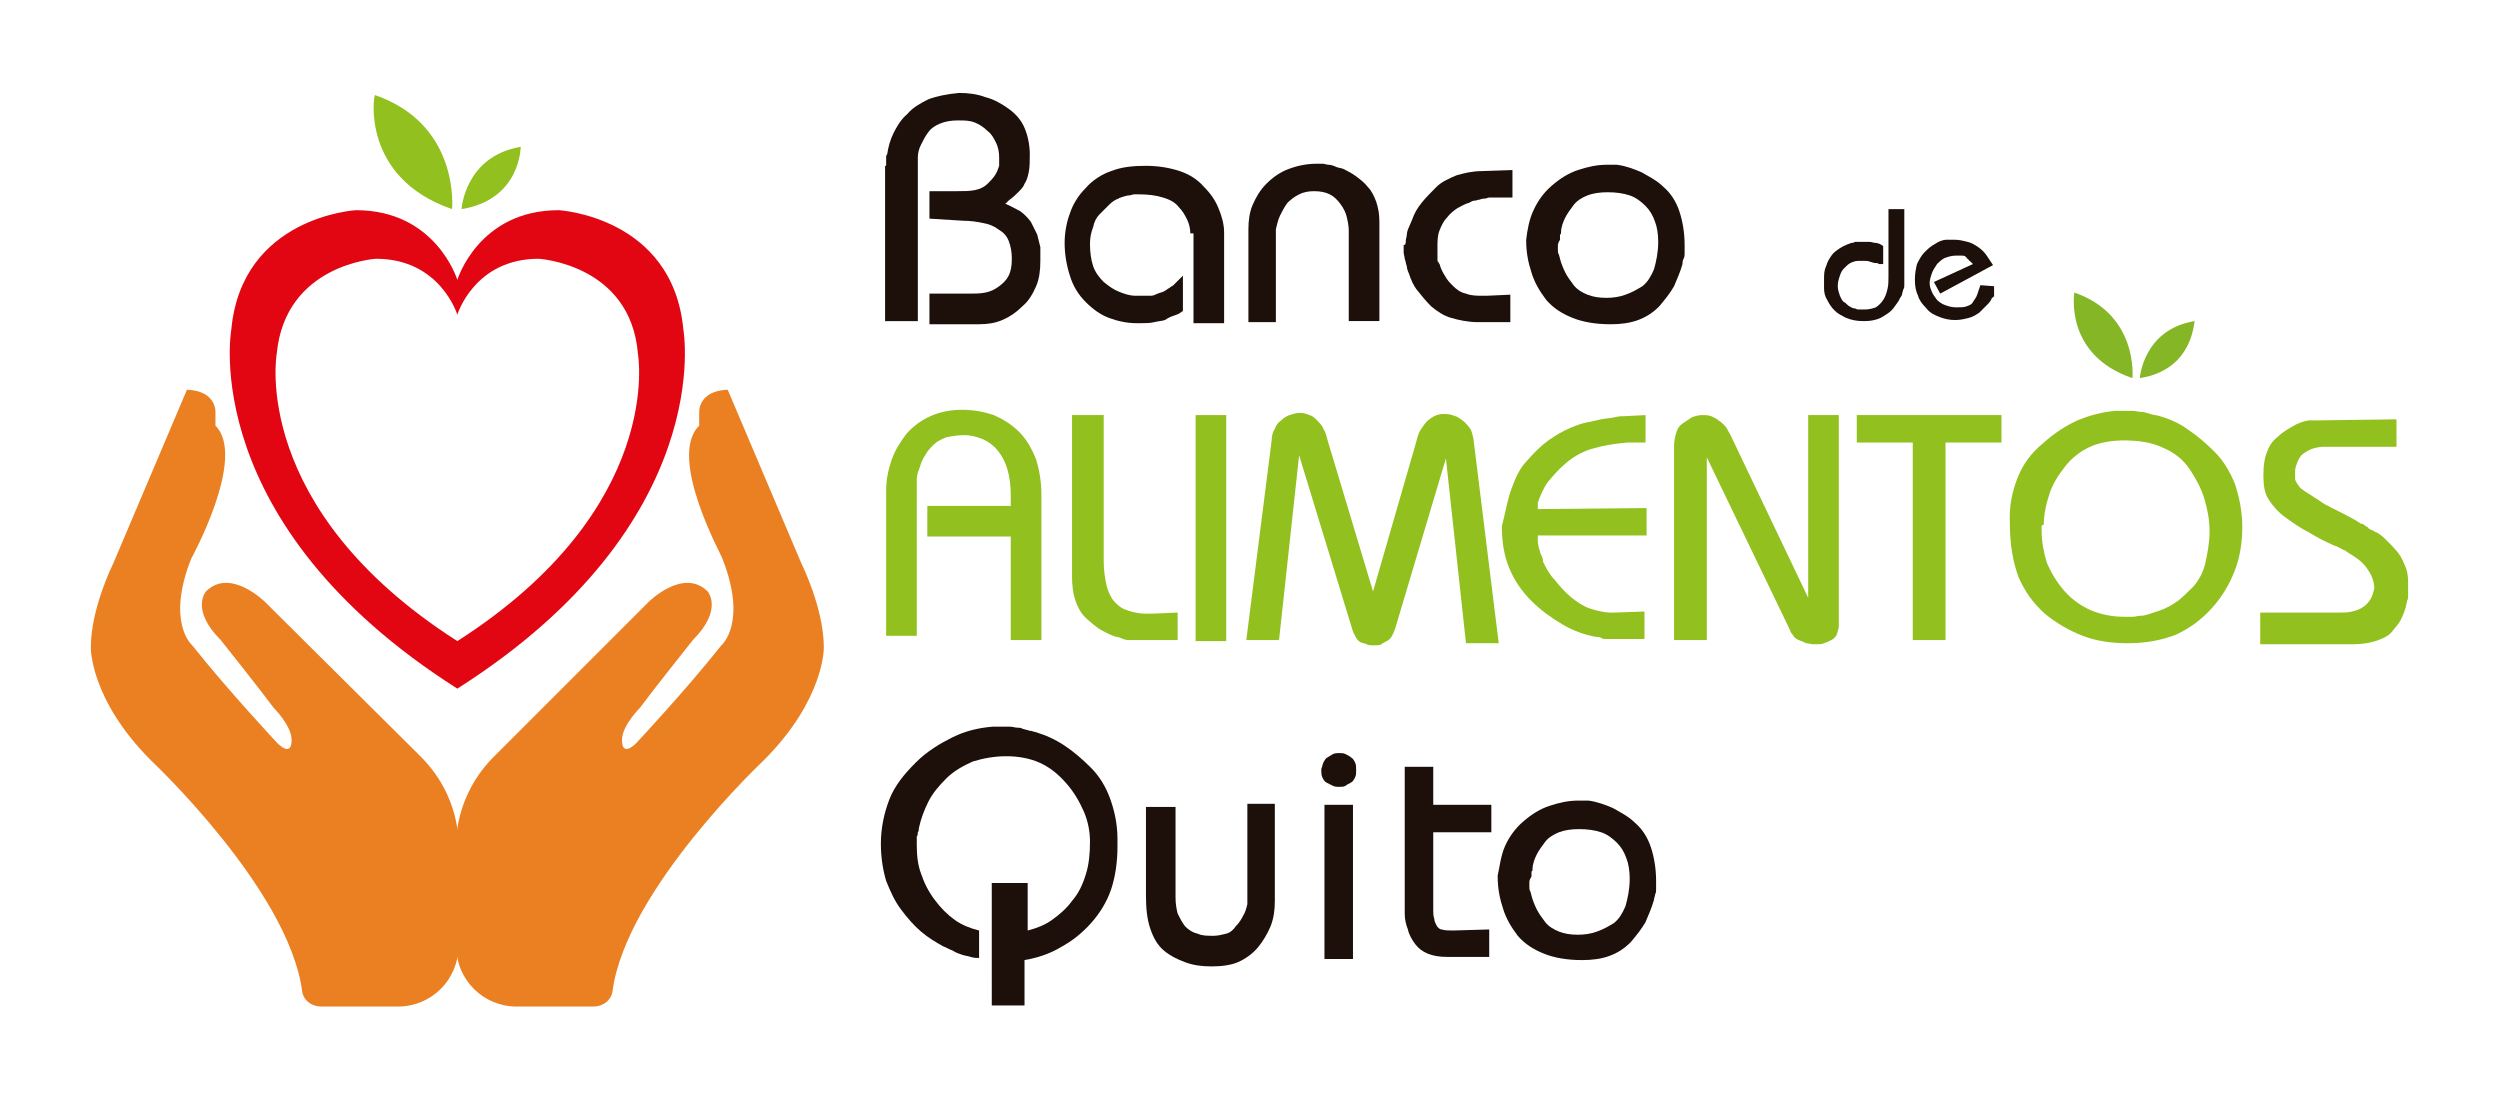 <?xml version="1.0" encoding="utf-8"?>
<!-- Generator: Adobe Illustrator 26.1.0, SVG Export Plug-In . SVG Version: 6.00 Build 0)  -->
<svg version="1.1" id="Layer_1" xmlns="http://www.w3.org/2000/svg" xmlns:xlink="http://www.w3.org/1999/xlink" x="0px" y="0px"
	 viewBox="0 0 236.7 103.5" style="enable-background:new 0 0 236.7 103.5;" xml:space="preserve">
<style type="text/css">
	.st0{fill:#EB8022;}
	.st1{fill:#92C01F;}
	.st2{fill:#E20613;}
	.st3{fill:#1D0F0A;}
	.st4{fill:#84B626;}
</style>
<g>
	<g>
		<path class="st0" d="M20.4,40.3v-1.3c0,0,0.1-2-2.7-2.1l-7,16.5c0,0-2.1,4.2-2.1,7.9c0,0-0.1,4.9,5.7,10.7c0,0,13,12.2,14.3,21.8
			c0.1,0.9,0.9,1.5,1.8,1.5h7.3c3.1,0,5.7-2.5,5.7-5.7V80c0,0,0.3-4.6-3.7-8.5L25.1,57c0,0-3.3-3.3-5.6-1c0,0-1.5,1.7,1.4,4.6
			c0,0,3.9,4.9,5,6.4c0,0,1.6,1.6,1.7,2.9c0,0,0.2,1.9-1.3,0.5c0,0-4.6-4.9-8.1-9.3c0,0-2.5-2.1-0.1-8.2
			C18.1,52.9,23.4,43.3,20.4,40.3"/>
		<path class="st0" d="M66.2,40.3V39c0,0-0.1-2,2.7-2.1l7,16.5c0,0,2.1,4.2,2.1,7.9c0,0,0.1,4.9-5.7,10.7c0,0-13,12.2-14.3,21.8
			c-0.1,0.9-0.9,1.5-1.8,1.5h-7.3c-3.1,0-5.7-2.5-5.7-5.7V80c0,0-0.3-4.6,3.7-8.5l14.5-14.5c0,0,3.3-3.3,5.6-1c0,0,1.5,1.7-1.4,4.6
			c0,0-3.9,4.9-5,6.4c0,0-1.6,1.6-1.7,2.9c0,0-0.2,1.9,1.3,0.5c0,0,4.6-4.9,8.1-9.3c0,0,2.5-2.1,0.1-8.2
			C68.5,52.9,63.1,43.3,66.2,40.3"/>
		<path class="st1" d="M43.7,19.8c0,0,0.3-5,5.6-5.9C49.3,13.9,49.3,18.9,43.7,19.8"/>
		<path class="st1" d="M42.8,19.8c0,0,0.8-8-7.3-10.8C35.4,8.9,34.1,16.8,42.8,19.8"/>
		<path class="st2" d="M64.7,31.2c-1-10.7-11.8-11.3-11.8-11.3c-7.6,0-9.6,6.6-9.6,6.6s-2-6.6-9.6-6.6c0,0-10.8,0.6-11.8,11.3
			c0,0-3.3,18.3,21.4,34C68,49.5,64.7,31.2,64.7,31.2 M43.3,60.7C23.6,48.1,26.2,33.5,26.2,33.5c0.8-8.5,9.4-9,9.4-9
			c6.1,0,7.7,5.3,7.7,5.3s1.6-5.3,7.7-5.3c0,0,8.7,0.5,9.4,9C60.4,33.5,63,48.1,43.3,60.7"/>
	</g>
	<g>
		<g>
			<path class="st3" d="M94.2,83.6h3.1v4.5c0.8-0.2,1.6-0.5,2.3-1c0.7-0.5,1.4-1.1,1.9-1.8c0.6-0.7,1-1.5,1.3-2.5
				c0.3-0.9,0.4-2,0.4-3.1c0-1-0.2-2-0.6-2.9c-0.4-0.9-0.9-1.8-1.7-2.7c-0.8-0.9-1.6-1.5-2.5-1.9c-0.9-0.4-2-0.6-3.1-0.6
				c-1.2,0-2.2,0.2-3.2,0.5c-0.9,0.4-1.8,0.9-2.5,1.6c-0.7,0.7-1.3,1.4-1.7,2.2c-0.4,0.8-0.7,1.6-0.9,2.5c0,0.1,0,0.3-0.1,0.4
				c0,0.1,0,0.3-0.1,0.4c0,0.1,0,0.3,0,0.4c0,0.1,0,0.3,0,0.4c0,1,0.1,1.9,0.4,2.7c0.3,0.9,0.7,1.7,1.3,2.5c0.6,0.8,1.2,1.4,1.9,1.9
				c0.7,0.5,1.5,0.8,2.3,1v2.6c-0.2,0-0.5,0-0.8-0.1c-0.3-0.1-0.5-0.1-0.8-0.2c-0.3-0.1-0.6-0.2-0.9-0.4c-0.3-0.1-0.6-0.3-0.9-0.4
				c-0.7-0.4-1.4-0.8-2.1-1.4c-0.7-0.6-1.3-1.3-1.9-2.1c-0.6-0.8-1-1.7-1.4-2.7c-0.3-1-0.5-2.2-0.5-3.5c0-1.5,0.3-2.9,0.8-4.2
				c0.5-1.3,1.4-2.4,2.5-3.5s2.3-1.8,3.5-2.4c1.2-0.6,2.5-0.9,3.8-1c0,0,0,0,0.1,0c0,0,0.1,0,0.1,0c0,0,0,0,0.1,0s0.1,0,0.1,0
				c0.1,0,0.1,0,0.2,0c0.1,0,0.1,0,0.2,0c0.2,0,0.5,0,0.8,0c0.3,0,0.5,0.1,0.8,0.1c0.1,0,0.3,0,0.4,0.1c0.1,0,0.3,0.1,0.4,0.1
				c0.1,0,0.2,0.1,0.4,0.1c0.1,0,0.3,0.1,0.4,0.1c1,0.3,1.9,0.7,2.8,1.3c0.9,0.6,1.7,1.3,2.5,2.1c0.8,0.8,1.4,1.8,1.8,2.9
				c0.4,1.1,0.7,2.4,0.7,3.8c0,0,0,0,0,0.1c0,0,0,0,0,0.1c0,0,0,0,0,0.1c0,0,0,0,0,0.1c0,0,0,0,0,0.1c0,0,0,0,0,0.1c0,0,0,0,0,0.1
				c0,0,0,0,0,0.1c0,1.4-0.2,2.8-0.6,4c-0.4,1.2-1.1,2.3-1.9,3.2c-0.9,1-1.8,1.7-2.9,2.3c-1,0.6-2.2,1-3.4,1.2v4.3h-3.1V83.6z"/>
			<path class="st3" d="M111.3,76.2V85c0,0.6,0.1,1.1,0.2,1.5c0.2,0.4,0.4,0.8,0.7,1.2c0.3,0.3,0.7,0.6,1.2,0.7
				c0.4,0.2,0.9,0.2,1.5,0.2c0.4,0,0.8-0.1,1.2-0.2c0.4-0.1,0.7-0.4,0.9-0.7c0.3-0.3,0.5-0.6,0.7-1c0.2-0.3,0.3-0.7,0.4-1.1
				c0-0.1,0-0.2,0-0.2c0-0.1,0-0.1,0-0.2c0,0,0-0.1,0-0.1c0,0,0-0.1,0-0.1c0,0,0-0.1,0-0.1c0,0,0-0.1,0-0.1v-8.7h2.6v8.4
				c0,0,0,0.1,0,0.1s0,0.1,0,0.1c0,0,0,0,0,0.1c0,0,0,0,0,0.1c0,0,0,0,0,0.1c0,0,0,0,0,0.1c0,0,0,0,0,0.1c0,0,0,0,0,0.1
				c0,0.9-0.1,1.6-0.4,2.4c-0.3,0.7-0.7,1.4-1.2,2c-0.5,0.6-1.2,1.1-1.9,1.4c-0.7,0.3-1.6,0.4-2.5,0.4c-0.9,0-1.7-0.1-2.5-0.4
				c-0.8-0.3-1.4-0.6-2-1.1c-0.6-0.5-1-1.2-1.3-2.1c-0.3-0.9-0.4-1.9-0.4-3.1v-8.4H111.3z"/>
			<path class="st3" d="M125.3,72.2c0.1-0.2,0.2-0.4,0.4-0.5c0.2-0.1,0.3-0.2,0.5-0.3c0.2-0.1,0.4-0.1,0.6-0.1c0.2,0,0.4,0,0.6,0.1
				c0.2,0.1,0.4,0.2,0.5,0.3c0.2,0.1,0.3,0.3,0.4,0.5c0.1,0.2,0.1,0.4,0.1,0.7c0,0.3,0,0.5-0.1,0.7c-0.1,0.2-0.2,0.4-0.4,0.5
				c-0.2,0.1-0.4,0.2-0.5,0.3c-0.2,0.1-0.4,0.1-0.6,0.1c-0.2,0-0.4,0-0.6-0.1c-0.2-0.1-0.4-0.2-0.6-0.3c-0.2-0.1-0.3-0.3-0.4-0.5
				c-0.1-0.2-0.1-0.5-0.1-0.7v-0.1C125.2,72.6,125.2,72.4,125.3,72.2z M125.4,76.2h2.7v14.6h-2.7V76.2z"/>
			<path class="st3" d="M132.8,72.6h2.9v3.6h5.5v2.6h-5.5v7.4c0,0.3,0,0.5,0.1,0.8c0,0.2,0.1,0.4,0.2,0.6c0.1,0.2,0.3,0.4,0.5,0.4
				c0.3,0.1,0.7,0.1,1.1,0.1l3.4-0.1v2.6h-3.6c0,0,0,0-0.1,0c0,0,0,0-0.1,0c0,0,0,0,0,0c0,0,0,0,0,0c0,0,0,0-0.1,0c0,0,0,0-0.1,0
				c0,0,0,0,0,0c0,0,0,0,0,0c-0.7,0-1.3-0.1-1.8-0.3c-0.5-0.2-0.9-0.5-1.2-0.9c-0.3-0.4-0.6-0.9-0.7-1.4c-0.2-0.5-0.3-1-0.3-1.5
				c0,0,0-0.1,0-0.1c0-0.1,0-0.1,0-0.2c0,0,0-0.1,0-0.1c0-0.1,0-0.1,0-0.2V86V72.6z"/>
			<path class="st3" d="M142.5,80.1c0.4-0.9,1-1.7,1.7-2.3c0.8-0.7,1.6-1.2,2.5-1.5c0.9-0.3,1.8-0.5,2.7-0.5c0,0,0.1,0,0.1,0
				c0.1,0,0.1,0,0.1,0c0,0,0.1,0,0.1,0c0.1,0,0.1,0,0.2,0c0,0,0.1,0,0.1,0c0.1,0,0.1,0,0.2,0c0,0,0.1,0,0.1,0c0.1,0,0.1,0,0.1,0
				c0.8,0.1,1.6,0.4,2.3,0.7c0.7,0.4,1.5,0.8,2.1,1.4c0.7,0.6,1.2,1.4,1.5,2.3c0.3,0.9,0.5,2,0.5,3.2c0,0.1,0,0.2,0,0.2
				c0,0.1,0,0.2,0,0.2c0,0.1,0,0.2,0,0.2c0,0.1,0,0.2,0,0.2c0,0.2,0,0.3-0.1,0.5c0,0.2-0.1,0.3-0.1,0.5c-0.2,0.7-0.5,1.4-0.8,2.1
				c-0.4,0.7-0.9,1.3-1.4,1.9c-0.6,0.6-1.2,1-2,1.3c-0.8,0.3-1.7,0.4-2.6,0.4c-1.4,0-2.6-0.2-3.6-0.6c-1-0.4-1.8-0.9-2.5-1.7
				c-0.6-0.8-1.1-1.6-1.4-2.6c-0.3-0.9-0.5-1.9-0.5-3v-0.1C142,82,142.1,81,142.5,80.1z M144.8,83.6c0,0.1,0,0.3,0,0.4
				c0,0.1,0,0.3,0.1,0.4c0,0.1,0.1,0.3,0.1,0.4c0.1,0.4,0.3,0.9,0.5,1.3c0.2,0.4,0.5,0.8,0.8,1.2c0.3,0.4,0.8,0.7,1.3,0.9
				c0.5,0.2,1.1,0.3,1.8,0.3c0.6,0,1.3-0.1,1.8-0.3c0.6-0.2,1.1-0.5,1.6-0.8c0.5-0.4,0.8-0.9,1.1-1.6c0.2-0.7,0.4-1.6,0.4-2.6
				c0-0.7-0.1-1.4-0.3-1.9c-0.2-0.6-0.5-1.1-0.9-1.5c-0.4-0.4-0.9-0.8-1.5-1c-0.6-0.2-1.3-0.3-2.1-0.3c-0.7,0-1.4,0.1-1.9,0.3
				c-0.5,0.2-1,0.5-1.3,0.9c-0.3,0.4-0.6,0.8-0.8,1.2c-0.2,0.4-0.4,0.9-0.4,1.4c0,0.1,0,0.2-0.1,0.2c0,0.1,0,0.2,0,0.2
				c0,0.1,0,0.2,0,0.2c0,0.1,0,0.2,0,0.2v-0.1C144.8,83.3,144.8,83.4,144.8,83.6z"/>
		</g>
		<g>
			<g>
				<path class="st3" d="M83.9,15.7c0-0.1,0-0.1,0-0.2c0-0.1,0-0.2,0-0.3c0-0.1,0-0.2,0-0.3c0-0.1,0-0.2,0.1-0.3
					c0.1-0.7,0.3-1.4,0.6-2c0.3-0.6,0.7-1.3,1.3-1.8c0.5-0.6,1.2-1,2-1.4c0.8-0.3,1.8-0.5,2.9-0.6c0.9,0,1.7,0.1,2.5,0.4
					c0.8,0.2,1.5,0.6,2.2,1.1c0.7,0.5,1.2,1.1,1.5,1.8c0.3,0.7,0.5,1.6,0.5,2.5c0,0.7,0,1.2-0.1,1.7c-0.1,0.5-0.2,0.8-0.4,1.1
					c-0.1,0.3-0.3,0.5-0.6,0.8c-0.2,0.2-0.5,0.5-0.8,0.7c0,0,0,0-0.1,0.1c0,0-0.1,0-0.1,0.1c0,0,0,0-0.1,0.1c0,0-0.1,0-0.1,0.1
					c0.5,0.2,1,0.5,1.4,0.7c0.4,0.3,0.7,0.6,1,1c0.2,0.4,0.4,0.8,0.6,1.2c0.1,0.4,0.2,0.8,0.3,1.2c0,0,0,0.1,0,0.1c0,0,0,0.1,0,0.1
					c0,0,0,0.1,0,0.1c0,0,0,0.1,0,0.1c0,0,0,0.1,0,0.1c0,0,0,0.1,0,0.1c0,0,0,0.1,0,0.1c0,0,0,0.1,0,0.1c0,0,0,0.1,0,0.1
					c0,0,0,0.1,0,0.1c0,0,0,0.1,0,0.1c0,0,0,0,0,0.1c0,0,0,0,0,0.1c0,0.9-0.1,1.7-0.4,2.4c-0.3,0.7-0.7,1.4-1.3,1.9
					c-0.6,0.6-1.2,1-1.9,1.3c-0.7,0.3-1.4,0.4-2.2,0.4c0,0-0.1,0-0.1,0c0,0,0,0-0.1,0c0,0,0,0-0.1,0c0,0-0.1,0-0.1,0c0,0,0,0-0.1,0
					c0,0,0,0-0.1,0H88v-2.9h3.8c0.5,0,1,0,1.5-0.1c0.5-0.1,0.9-0.3,1.3-0.6c0.4-0.3,0.7-0.6,0.9-1c0.2-0.4,0.3-0.9,0.3-1.6
					c0-0.6-0.1-1.2-0.3-1.7c-0.2-0.5-0.5-0.8-1-1.1c-0.4-0.3-0.9-0.5-1.5-0.6c-0.5-0.1-1.1-0.2-1.8-0.2L88,20.7v-2.6h2.6
					c0.7,0,1.2,0,1.7-0.1c0.5-0.1,0.9-0.3,1.2-0.6c0.3-0.3,0.5-0.5,0.7-0.8c0.2-0.3,0.3-0.6,0.4-0.9c0,0,0,0,0-0.1c0,0,0-0.1,0-0.1
					c0,0,0,0,0-0.1s0-0.1,0-0.1c0,0,0,0,0-0.1c0,0,0-0.1,0-0.1c0,0,0,0,0-0.1s0-0.1,0-0.1c0-0.5-0.1-1-0.3-1.4
					c-0.2-0.4-0.4-0.8-0.8-1.1c-0.3-0.3-0.7-0.6-1.2-0.8c-0.5-0.2-1-0.2-1.6-0.2c-0.7,0-1.2,0.1-1.7,0.3c-0.5,0.2-0.9,0.5-1.1,0.8
					c-0.3,0.4-0.5,0.8-0.7,1.2c-0.2,0.4-0.3,0.8-0.3,1.2c0,0.1,0,0.1,0,0.2c0,0.1,0,0.1,0,0.1c0,0,0,0.1,0,0.1c0,0.1,0,0.1,0,0.1v15
					h-3.1V15.7z"/>
				<path class="st3" d="M112.7,22.1c0-0.4-0.1-0.9-0.3-1.3c-0.2-0.4-0.4-0.8-0.8-1.2c-0.3-0.4-0.8-0.7-1.5-0.9
					c-0.6-0.2-1.4-0.3-2.3-0.3c-0.1,0-0.3,0-0.4,0c-0.2,0-0.3,0.1-0.5,0.1c-0.2,0-0.4,0.1-0.5,0.1c-0.2,0.1-0.4,0.1-0.5,0.2
					c-0.3,0.1-0.6,0.3-0.9,0.6c-0.3,0.3-0.6,0.6-0.9,0.9c-0.3,0.3-0.5,0.7-0.6,1.2c-0.2,0.5-0.3,1-0.3,1.6c0,0.8,0.1,1.5,0.3,2.1
					c0.2,0.6,0.6,1.1,1,1.5c0.5,0.4,0.9,0.7,1.4,0.9c0.5,0.2,1,0.4,1.6,0.4c0,0,0,0,0.1,0s0.1,0,0.1,0c0,0,0.1,0,0.1,0
					c0,0,0.1,0,0.1,0c0,0,0.1,0,0.1,0c0,0,0.1,0,0.1,0c0,0,0,0,0.1,0c0,0,0.1,0,0.1,0c0.2,0,0.5,0,0.7,0c0.2,0,0.4-0.1,0.6-0.2
					c0.1,0,0.2-0.1,0.3-0.1c0.1,0,0.2-0.1,0.3-0.1c0.1-0.1,0.2-0.1,0.3-0.2c0.1-0.1,0.2-0.1,0.3-0.2c0.1-0.1,0.2-0.1,0.3-0.2
					s0.2-0.2,0.3-0.3c0.1-0.1,0.2-0.2,0.3-0.3c0.1-0.1,0.2-0.2,0.3-0.3v3.3c0,0,0,0.1-0.1,0.1v0c-0.2,0.2-0.5,0.3-0.8,0.4
					c-0.3,0.1-0.5,0.2-0.8,0.4c-0.3,0.1-0.6,0.1-1,0.2c-0.4,0.1-0.9,0.1-1.4,0.1c0,0,0,0,0,0c0,0,0,0,0,0c0,0-0.1,0-0.1,0
					c0,0,0,0-0.1,0c0,0,0,0-0.1,0c0,0,0,0,0,0c0,0,0,0,0,0c-0.9,0-1.8-0.2-2.6-0.5c-0.8-0.3-1.5-0.8-2.2-1.5
					c-0.7-0.7-1.2-1.5-1.5-2.5c-0.3-0.9-0.5-2-0.5-3.1c0-1,0.2-2,0.5-2.8c0.3-0.9,0.8-1.7,1.5-2.4c0.6-0.7,1.5-1.3,2.4-1.6
					c1-0.4,2.1-0.5,3.3-0.5c1.2,0,2.3,0.2,3.2,0.5c0.9,0.3,1.7,0.8,2.3,1.5c0.6,0.6,1.1,1.3,1.4,2.1c0.3,0.7,0.5,1.5,0.5,2.2v8.6
					h-2.9V22.1z"/>
				<path class="st3" d="M118.2,21.7c0-0.8,0.1-1.6,0.4-2.3c0.3-0.7,0.7-1.4,1.3-2c0.6-0.6,1.3-1.1,2.1-1.4c0.8-0.3,1.7-0.5,2.7-0.5
					c0.2,0,0.3,0,0.5,0c0.2,0,0.4,0.1,0.6,0.1c0.2,0,0.5,0.1,0.7,0.2c0.2,0.1,0.5,0.1,0.7,0.2c0.4,0.2,0.8,0.4,1.2,0.7
					c0.4,0.3,0.8,0.6,1.1,1c0.4,0.4,0.6,0.9,0.8,1.4c0.2,0.6,0.3,1.2,0.3,1.9c0,0,0,0,0,0.1c0,0,0,0.1,0,0.1c0,0,0,0,0,0.1
					c0,0,0,0.1,0,0.1v9h-2.9v-8.6c0-0.4-0.1-0.9-0.2-1.3c-0.1-0.4-0.3-0.8-0.6-1.2c-0.3-0.4-0.6-0.7-1-0.9c-0.4-0.2-0.9-0.3-1.5-0.3
					c-0.5,0-1,0.1-1.4,0.3c-0.4,0.2-0.8,0.5-1.1,0.8c-0.3,0.4-0.5,0.8-0.7,1.2c-0.2,0.4-0.3,0.9-0.4,1.3v8.8h-2.6V21.7z"/>
				<path class="st3" d="M133.1,22.8c0-0.2,0.1-0.4,0.1-0.6c0-0.2,0.1-0.5,0.2-0.7c0.1-0.2,0.2-0.5,0.3-0.7c0.2-0.6,0.5-1.1,0.9-1.6
					c0.4-0.5,0.9-1,1.4-1.5c0.5-0.5,1.2-0.8,1.9-1.1c0.7-0.2,1.5-0.4,2.4-0.4l2.9-0.1v2.6H141c-0.1,0-0.3,0.1-0.4,0.1
					c-0.1,0-0.3,0-0.5,0.1c-0.2,0-0.3,0.1-0.5,0.1c-0.2,0-0.3,0.1-0.5,0.2c-0.4,0.1-0.7,0.3-1.1,0.5c-0.3,0.2-0.7,0.5-1,0.9
					c-0.3,0.3-0.5,0.7-0.7,1.2c-0.2,0.5-0.2,1-0.2,1.6c0,0.1,0,0.1,0,0.2s0,0.1,0,0.2c0,0.1,0,0.1,0,0.2c0,0.1,0,0.1,0,0.2
					c0,0.1,0,0.1,0,0.2c0,0.1,0,0.1,0,0.2c0,0.1,0,0.2,0.1,0.2c0,0.1,0,0.1,0.1,0.2c0.1,0.4,0.3,0.8,0.5,1.1c0.2,0.4,0.5,0.7,0.8,1
					c0.3,0.3,0.7,0.6,1.2,0.7c0.5,0.2,1,0.2,1.6,0.2c0,0,0.1,0,0.1,0s0.1,0,0.1,0c0,0,0.1,0,0.1,0c0,0,0.1,0,0.1,0l2.2-0.1v2.6h-3.1
					c-0.9,0-1.8-0.2-2.5-0.4c-0.7-0.2-1.3-0.6-1.9-1.1c-0.5-0.5-0.9-1-1.3-1.5c-0.4-0.5-0.6-1-0.8-1.6c-0.1-0.2-0.2-0.5-0.2-0.7
					c-0.1-0.2-0.1-0.5-0.2-0.7c0-0.2-0.1-0.4-0.1-0.6c0-0.2,0-0.4,0-0.6v-0.1C133.1,23.2,133.1,23,133.1,22.8z"/>
				<path class="st3" d="M145.2,19.9c0.4-0.9,1-1.7,1.7-2.3c0.8-0.7,1.6-1.2,2.5-1.5c0.9-0.3,1.8-0.5,2.7-0.5c0,0,0.1,0,0.1,0
					c0.1,0,0.1,0,0.1,0c0,0,0.1,0,0.1,0c0.1,0,0.1,0,0.2,0c0,0,0.1,0,0.1,0c0.1,0,0.1,0,0.2,0c0,0,0.1,0,0.1,0c0.1,0,0.1,0,0.1,0
					c0.8,0.1,1.6,0.4,2.3,0.7c0.7,0.4,1.5,0.8,2.1,1.4c0.7,0.6,1.2,1.4,1.5,2.3c0.3,0.9,0.5,2,0.5,3.2c0,0.1,0,0.2,0,0.2
					c0,0.1,0,0.2,0,0.2c0,0.1,0,0.2,0,0.2c0,0.1,0,0.2,0,0.2c0,0.2,0,0.3-0.1,0.5s-0.1,0.3-0.1,0.5c-0.2,0.7-0.5,1.4-0.8,2.1
					c-0.4,0.7-0.9,1.3-1.4,1.9c-0.6,0.6-1.2,1-2,1.3c-0.8,0.3-1.7,0.4-2.6,0.4c-1.4,0-2.6-0.2-3.6-0.6c-1-0.4-1.8-0.9-2.5-1.7
					c-0.6-0.8-1.1-1.6-1.4-2.6c-0.3-0.9-0.5-1.9-0.5-3v-0.1C144.6,21.8,144.8,20.7,145.2,19.9z M147.5,23.3c0,0.1,0,0.3,0,0.4
					c0,0.1,0,0.3,0.1,0.4c0,0.1,0.1,0.3,0.1,0.4c0.1,0.4,0.3,0.9,0.5,1.3c0.2,0.4,0.5,0.8,0.8,1.2c0.3,0.4,0.8,0.7,1.3,0.9
					c0.5,0.2,1.1,0.3,1.8,0.3c0.6,0,1.3-0.1,1.8-0.3c0.6-0.2,1.1-0.5,1.6-0.8c0.5-0.4,0.8-0.9,1.1-1.6c0.2-0.7,0.4-1.6,0.4-2.6
					c0-0.7-0.1-1.4-0.3-1.9c-0.2-0.6-0.5-1.1-0.9-1.5c-0.4-0.4-0.9-0.8-1.5-1c-0.6-0.2-1.3-0.3-2.1-0.3c-0.7,0-1.4,0.1-1.9,0.3
					c-0.5,0.2-1,0.5-1.3,0.9c-0.3,0.4-0.6,0.8-0.8,1.2c-0.2,0.4-0.4,0.9-0.4,1.4c0,0.1,0,0.2-0.1,0.2c0,0.1,0,0.2,0,0.2
					c0,0.1,0,0.2,0,0.2c0,0.1,0,0.2,0,0.2v-0.1C147.5,23,147.5,23.2,147.5,23.3z"/>
			</g>
			<g>
				<g>
					<path class="st3" d="M180.3,19.9v6.8c0,0,0,0,0,0s0,0,0,0s0,0,0,0c0,0,0,0,0,0c0,0,0,0,0,0s0,0,0,0c0,0,0,0,0,0c0,0,0,0,0,0
						c0,0.1,0,0.2,0,0.3c0,0.1,0,0.3-0.1,0.4c0,0.1-0.1,0.3-0.1,0.4s-0.1,0.3-0.2,0.4c-0.1,0.3-0.3,0.5-0.5,0.8s-0.4,0.5-0.7,0.7
						c-0.3,0.2-0.6,0.4-0.9,0.5c-0.3,0.1-0.7,0.2-1.2,0.2c0,0,0,0,0,0s0,0-0.1,0c0,0,0,0,0,0s0,0-0.1,0c-0.6,0-1.1-0.1-1.6-0.3
						c-0.4-0.2-0.8-0.4-1.1-0.7c-0.3-0.3-0.5-0.6-0.7-1c-0.2-0.3-0.3-0.7-0.3-1.1c0-0.1,0-0.1,0-0.2c0-0.1,0-0.1,0-0.2
						c0-0.1,0-0.1,0-0.2c0-0.1,0-0.1,0-0.2c0,0,0,0,0,0s0,0,0,0c0,0,0,0,0,0c0,0,0,0,0,0c0,0,0,0,0,0s0,0,0,0c0,0,0,0,0,0
						c0,0,0,0,0,0c0-0.5,0-0.9,0.2-1.3c0.1-0.4,0.3-0.7,0.5-1c0.2-0.3,0.5-0.5,0.8-0.7c0.3-0.2,0.6-0.3,0.8-0.4
						c0.1,0,0.2-0.1,0.3-0.1c0.1,0,0.2,0,0.3-0.1c0.1,0,0.2,0,0.3,0s0.2,0,0.3,0c0.3,0,0.6,0,0.8,0c0.2,0,0.4,0.1,0.6,0.1
						c0.2,0,0.3,0.1,0.4,0.1c0.1,0.1,0.2,0.1,0.3,0.2V25c0,0,0,0-0.1,0s-0.1,0-0.1,0c0,0,0,0,0,0c0,0,0,0,0,0c0,0,0,0-0.1,0
						s0,0-0.1,0c-0.1-0.1-0.2-0.1-0.4-0.1c-0.1,0-0.3-0.1-0.4-0.1c-0.2-0.1-0.3-0.1-0.5-0.1c-0.2,0-0.3,0-0.5,0c0,0,0,0-0.1,0
						c0,0,0,0-0.1,0c0,0,0,0,0,0s0,0,0,0c0,0,0,0,0,0s0,0,0,0c-0.2,0-0.5,0.1-0.7,0.2c-0.2,0.1-0.4,0.3-0.6,0.5
						c-0.2,0.2-0.3,0.4-0.4,0.7c-0.1,0.3-0.2,0.6-0.2,1c0,0,0,0,0,0c0,0,0,0,0,0c0,0,0,0,0,0c0,0,0,0,0,0c0,0,0,0,0,0s0,0,0,0
						c0,0,0,0,0,0s0,0,0,0c0,0.3,0.1,0.6,0.2,0.9c0.1,0.2,0.2,0.5,0.4,0.6s0.3,0.3,0.5,0.4c0.2,0.1,0.3,0.2,0.5,0.2
						c0.1,0,0.2,0.1,0.3,0.1c0.1,0,0.2,0,0.3,0c0.1,0,0.2,0,0.2,0s0.1,0,0.2,0c0.4,0,0.7-0.1,1-0.2c0.3-0.2,0.5-0.4,0.7-0.7
						c0.2-0.3,0.3-0.6,0.4-1c0.1-0.4,0.1-0.8,0.1-1.2v-6.4H180.3z"/>
					<path class="st3" d="M186.8,25C186.8,25,186.7,25,186.8,25c-0.1-0.1-0.1-0.1-0.1-0.1c0,0,0,0-0.1-0.1c0,0-0.1-0.1-0.1-0.1
						c0,0-0.1,0-0.1-0.1c0,0-0.1-0.1-0.1-0.1c0,0-0.1,0-0.1-0.1s-0.1,0-0.1-0.1c-0.1-0.1-0.2-0.1-0.4-0.1c-0.1,0-0.3,0-0.5,0
						c-0.4,0-0.7,0.1-1,0.2c-0.3,0.1-0.6,0.4-0.8,0.6c-0.2,0.3-0.4,0.6-0.5,0.9c-0.1,0.3-0.2,0.6-0.2,0.9c0,0,0,0,0,0v0
						c0,0.3,0.1,0.6,0.2,0.8c0.1,0.3,0.3,0.5,0.5,0.8c0.2,0.2,0.5,0.4,0.8,0.5c0.3,0.1,0.6,0.2,1,0.2c0.4,0,0.8,0,1-0.1
						c0.3-0.1,0.5-0.2,0.6-0.4c0.1-0.2,0.3-0.4,0.4-0.7c0.1-0.3,0.2-0.6,0.3-0.9v0l0,0v0l1.3,0.1c0,0,0,0,0,0.1c0,0,0,0,0,0
						c0,0,0,0,0,0c0,0,0,0,0,0c0,0,0,0,0,0s0,0,0,0c0,0,0,0,0,0s0,0,0,0c0,0.1,0,0.2,0,0.3c0,0.1,0,0.2,0,0.3c0,0,0,0.1,0,0.1
						c0,0.1,0,0.1,0,0.1c0,0.1,0,0.1-0.1,0.1c0,0,0,0.1-0.1,0.1c-0.1,0.3-0.3,0.5-0.5,0.7c-0.2,0.2-0.5,0.5-0.7,0.7
						c-0.3,0.2-0.6,0.4-1,0.5c-0.4,0.1-0.8,0.2-1.3,0.2c-0.5,0-1-0.1-1.5-0.3c-0.5-0.2-0.9-0.4-1.2-0.8c-0.4-0.4-0.7-0.8-0.8-1.2
						c-0.2-0.4-0.3-0.9-0.3-1.5c0-0.6,0.1-1.1,0.2-1.5c0.2-0.4,0.4-0.8,0.7-1.1c0.3-0.3,0.6-0.6,1-0.8c0.3-0.2,0.7-0.4,1.1-0.4
						c0,0,0.1,0,0.1,0c0,0,0.1,0,0.1,0c0,0,0.1,0,0.1,0c0,0,0.1,0,0.1,0c0.1,0,0.2,0,0.2,0c0.1,0,0.1,0,0.2,0c0.4,0,0.8,0.1,1.2,0.2
						c0.4,0.1,0.7,0.3,1,0.5c0.3,0.2,0.6,0.5,0.8,0.8c0.2,0.3,0.4,0.6,0.6,0.9l-5,2.7l-0.6-1.1L186.8,25z"/>
				</g>
				<g>
					<g>
						<path class="st1" d="M83.9,46.5c0-1.1,0.2-2,0.5-2.9c0.3-0.9,0.8-1.7,1.4-2.5c0.6-0.7,1.4-1.3,2.3-1.7c0.9-0.4,1.9-0.6,3-0.6
							c1.1,0,2.1,0.2,3,0.5c0.9,0.4,1.7,0.9,2.4,1.6c0.7,0.7,1.2,1.6,1.6,2.6c0.3,1,0.5,2.1,0.5,3.3c0,0,0,0,0,0.1c0,0,0,0,0,0
							c0,0,0,0,0,0c0,0,0,0,0,0.1c0,0,0,0,0,0.1c0,0,0,0,0,0.1c0,0,0,0.1,0,0.1c0,0,0,0,0,0.1c0,0,0,0,0,0.1v13.1h-2.9v-9.8h-7.9
							v-2.9h7.9c0-0.1,0-0.1,0-0.1c0,0,0,0,0-0.1c0,0,0,0,0-0.1c0,0,0-0.1,0-0.1c0,0,0-0.1,0-0.1c0,0,0-0.1,0-0.1c0,0,0,0,0-0.1
							c0,0,0,0,0-0.1c0,0,0-0.1,0-0.1c0-1-0.1-1.8-0.3-2.5c-0.2-0.7-0.5-1.3-0.9-1.8c-0.4-0.5-0.8-0.8-1.4-1.1
							c-0.5-0.2-1.1-0.4-1.8-0.4c-0.6,0-1.2,0.1-1.7,0.2c-0.5,0.2-0.9,0.4-1.2,0.7c-0.3,0.3-0.6,0.6-0.8,1c-0.2,0.3-0.4,0.7-0.5,1.1
							c-0.1,0.2-0.1,0.4-0.2,0.5c0,0.2-0.1,0.4-0.1,0.5c0,0.2,0,0.4,0,0.5c0,0.2,0,0.3,0,0.4v14.1h-2.9V46.5z"/>
						<path class="st1" d="M104.5,39.3v13.9c0,0.7,0.1,1.4,0.2,1.9c0.1,0.6,0.3,1.1,0.6,1.6c0.3,0.4,0.7,0.8,1.2,1
							c0.5,0.2,1.2,0.4,2,0.4c0,0,0,0,0.1,0c0,0,0,0,0.1,0c0,0,0,0,0,0c0,0,0,0,0,0c0,0,0,0,0.1,0c0,0,0,0,0.1,0c0,0,0,0,0.1,0
							c0,0,0,0,0,0c0,0,0,0,0,0c0,0,0,0,0.1,0l2.4-0.1v2.6h-3.4c-0.2,0-0.4,0-0.6,0c-0.2,0-0.4,0-0.7,0c-0.2,0-0.5-0.1-0.7-0.2
							c-0.2-0.1-0.5-0.1-0.7-0.2c-0.5-0.2-0.9-0.4-1.4-0.7c-0.4-0.3-0.9-0.7-1.3-1.1c-0.4-0.4-0.7-1-0.9-1.6
							c-0.2-0.6-0.3-1.4-0.3-2.2V39.3H104.5z"/>
						<path class="st1" d="M113.2,39.3h2.9v21.4h-2.9V39.3z"/>
						<path class="st1" d="M120.4,41.7c0-0.4,0.1-0.8,0.3-1.1c0.1-0.3,0.3-0.6,0.6-0.8c0.2-0.2,0.5-0.4,0.8-0.5
							c0.3-0.1,0.6-0.2,0.9-0.2c0,0,0,0,0.1,0c0,0,0.1,0,0.1,0c0.3,0,0.5,0.1,0.8,0.2c0.3,0.1,0.5,0.3,0.7,0.5
							c0.2,0.2,0.5,0.5,0.6,0.8c0.2,0.3,0.3,0.7,0.4,1.1l4.3,14.3l4.1-14.2c0.1-0.4,0.2-0.8,0.4-1.1c0.2-0.3,0.4-0.6,0.6-0.8
							c0.2-0.2,0.5-0.4,0.7-0.5c0.2-0.1,0.5-0.2,0.8-0.2c0,0,0,0,0,0c0,0,0,0,0,0c0,0,0,0,0.1,0c0,0,0,0,0.1,0c0,0,0,0,0.1,0
							c0.3,0,0.6,0.1,0.9,0.2c0.3,0.1,0.5,0.3,0.8,0.5c0.2,0.2,0.4,0.4,0.6,0.7c0.2,0.3,0.2,0.6,0.3,0.9l2.4,19.4h-3.1l-1.9-17.5
							l-4.8,16.1c-0.1,0.3-0.2,0.5-0.3,0.7c-0.1,0.2-0.3,0.4-0.5,0.5c-0.2,0.1-0.4,0.2-0.5,0.3c-0.2,0.1-0.4,0.1-0.6,0.1
							c0,0,0,0-0.1,0c0,0,0,0-0.1,0c-0.2,0-0.4,0-0.6-0.1c-0.2-0.1-0.4-0.1-0.6-0.2c-0.2-0.1-0.3-0.3-0.4-0.4
							c-0.1-0.2-0.2-0.4-0.3-0.6L123,43.1l-1.9,17.5H118L120.4,41.7z"/>
						<path class="st1" d="M143.1,46.3c0.4-1.1,0.8-2,1.5-2.7c0.6-0.7,1.3-1.4,2-1.9c0.7-0.5,1.4-0.9,2.1-1.2c0.5-0.2,1-0.4,1.5-0.5
							c0.5-0.1,1-0.2,1.4-0.3c0.5-0.1,0.9-0.1,1.3-0.2c0.4-0.1,0.7-0.1,1-0.1l1.9-0.1v2.6h-1.7c-1.3,0.1-2.4,0.3-3.4,0.6
							c-1,0.3-1.8,0.8-2.5,1.4c-0.7,0.6-1.2,1.2-1.7,1.8c-0.4,0.6-0.7,1.3-0.9,1.9c0,0.1,0,0.1,0,0.2c0,0.1,0,0.1,0,0.1
							c0,0.1,0,0.1,0,0.2c0,0.1,0,0.1,0,0.1l10.3-0.1v2.6h-10.3c0,0.2,0,0.4,0,0.6c0,0.2,0.1,0.4,0.1,0.6c0.1,0.2,0.1,0.4,0.2,0.6
							c0.1,0.2,0.2,0.4,0.2,0.7c0.3,0.6,0.6,1.2,1.1,1.7c0.4,0.5,0.9,1.1,1.5,1.6c0.6,0.5,1.2,0.9,1.8,1.1c0.6,0.2,1.3,0.4,2.1,0.4
							c0,0,0,0,0,0c0,0,0,0,0,0c0,0,0.1,0,0.1,0c0,0,0,0,0.1,0c0,0,0,0,0,0c0,0,0,0,0,0l2.9-0.1v2.6h-2.4c-0.1,0-0.2,0-0.3,0
							c-0.1,0-0.2,0-0.3,0c-0.1,0-0.2,0-0.3,0c-0.1,0-0.2,0-0.3,0c-0.2,0-0.4,0-0.5-0.1s-0.4-0.1-0.5-0.1c-1.1-0.2-2.2-0.6-3.2-1.2
							c-1-0.6-2-1.3-2.9-2.2c-0.9-0.9-1.6-1.9-2.1-3.1c-0.5-1.2-0.7-2.5-0.7-3.9v-0.1C142.5,48.7,142.7,47.4,143.1,46.3z"/>
						<path class="st1" d="M158.5,42.2c0-0.4,0.1-0.9,0.2-1.2c0.1-0.4,0.3-0.7,0.6-0.9c0.3-0.2,0.6-0.4,0.9-0.6
							c0.3-0.1,0.6-0.2,1-0.2c0.3,0,0.5,0,0.8,0.1c0.2,0.1,0.5,0.2,0.7,0.4c0.2,0.1,0.4,0.3,0.6,0.5c0.2,0.2,0.3,0.5,0.5,0.8
							l7.4,15.5V39.3h2.9v19.9c0,0.3-0.1,0.6-0.2,0.9c-0.1,0.2-0.3,0.4-0.5,0.5c-0.2,0.1-0.4,0.2-0.7,0.3c-0.2,0.1-0.5,0.1-0.7,0.1
							c0,0,0,0-0.1,0s-0.1,0-0.1,0c0,0,0,0-0.1,0c0,0,0,0,0,0c0,0,0,0,0,0c-0.2,0-0.5-0.1-0.7-0.1c-0.2-0.1-0.4-0.2-0.7-0.3
							c-0.2-0.1-0.4-0.2-0.5-0.4c-0.1-0.2-0.3-0.3-0.3-0.5l-7.9-16.4v17.3h-3.1V42.2z"/>
						<path class="st1" d="M175.8,39.3h13.7v2.6h-5.3v18.7h-3.1V41.9h-5.3V39.3z"/>
						<path class="st1" d="M191,45.3c0.5-1.3,1.3-2.4,2.4-3.3c1.1-1,2.2-1.7,3.3-2.2c1.2-0.5,2.4-0.8,3.6-0.9c0,0,0.1,0,0.1,0
							c0,0,0.1,0,0.1,0c0,0,0,0,0.1,0s0.1,0,0.1,0c0,0,0.1,0,0.1,0c0,0,0.1,0,0.1,0c0,0,0,0,0.1,0s0.1,0,0.1,0c0.3,0,0.5,0,0.8,0
							c0.3,0,0.6,0.1,0.8,0.1c0.3,0,0.6,0.1,0.9,0.2c0.3,0.1,0.6,0.1,0.9,0.2c1,0.3,1.9,0.7,2.7,1.3c0.9,0.6,1.7,1.3,2.5,2.1
							c0.8,0.8,1.4,1.8,1.9,3c0.4,1.2,0.7,2.6,0.7,4.1c0,1.4-0.2,2.8-0.7,4.1c-0.5,1.3-1.2,2.5-2.2,3.6c-1,1.1-2.1,1.9-3.4,2.5
							c-1.3,0.5-2.8,0.8-4.5,0.8c-1.6,0-3-0.2-4.3-0.7c-1.3-0.5-2.5-1.2-3.6-2.1c-1.1-1-1.9-2.1-2.5-3.5c-0.5-1.4-0.8-3-0.8-4.9
							v-0.1C190.2,48,190.5,46.6,191,45.3z M193.3,49.8c0,0,0,0.1,0,0.1c0,0,0,0.1,0,0.1c0,0,0,0,0,0.1c0,0,0,0,0,0.1
							c0,1.1,0.2,2.1,0.5,3.1c0.4,0.9,0.9,1.8,1.7,2.7c0.7,0.8,1.6,1.4,2.5,1.8c1,0.4,2,0.6,3.2,0.6c0.2,0,0.5,0,0.7,0
							c0.3,0,0.5-0.1,0.8-0.1c0.3,0,0.6-0.1,0.9-0.2c0.3-0.1,0.6-0.2,0.9-0.3c0.6-0.2,1.1-0.5,1.7-0.9c0.5-0.4,1-0.9,1.5-1.4
							c0.5-0.6,0.9-1.3,1.1-2.2c0.2-0.9,0.4-1.9,0.4-3c0-1.1-0.2-2.1-0.5-3.1c-0.3-1-0.8-1.9-1.4-2.8c-0.6-0.9-1.5-1.6-2.5-2
							c-1-0.5-2.3-0.7-3.7-0.7c-1.2,0-2.3,0.2-3.2,0.6c-0.9,0.4-1.8,1.1-2.4,1.9c-0.7,0.9-1.2,1.7-1.5,2.7c-0.3,0.9-0.5,1.9-0.5,2.9
							v-0.1C193.3,49.7,193.3,49.8,193.3,49.8z"/>
						<path class="st1" d="M221.4,58c0.5,0,0.9,0,1.3-0.1c0.4-0.1,0.7-0.2,1-0.4c0.3-0.2,0.5-0.4,0.7-0.7c0.2-0.3,0.3-0.7,0.4-1.1
							c0-0.4-0.1-0.7-0.2-1c-0.1-0.3-0.3-0.6-0.5-0.9c-0.2-0.3-0.5-0.6-0.9-0.9c-0.4-0.3-0.8-0.5-1.2-0.8c-0.1,0-0.2-0.1-0.2-0.1
							c-0.1,0-0.2-0.1-0.2-0.1c-0.1,0-0.2-0.1-0.2-0.1c-0.1,0-0.2-0.1-0.2-0.1c0,0,0,0-0.1,0c0,0,0,0,0,0c0,0,0,0,0,0
							c-0.9-0.4-1.7-0.8-2.5-1.3c-0.8-0.4-1.5-0.9-2.2-1.4c-0.7-0.5-1.2-1.1-1.6-1.7c-0.4-0.6-0.5-1.4-0.5-2.2c0,0,0,0,0,0
							c0,0,0,0,0,0c0,0,0-0.1,0-0.1c0,0,0,0,0-0.1c0,0,0,0,0,0c0,0,0,0,0,0c0-0.8,0.1-1.5,0.3-2c0.2-0.6,0.5-1.1,1-1.5
							c0.4-0.4,0.9-0.7,1.4-1c0.5-0.3,1-0.5,1.6-0.6c0.1,0,0.2,0,0.2,0c0.1,0,0.2,0,0.2,0c0,0,0.1,0,0.1,0c0,0,0.1,0,0.2,0
							c0,0,0.1,0,0.1,0c0,0,0.1,0,0.1,0l7.4-0.1v2.6h-6.9c-0.4,0-0.8,0.1-1.1,0.2c-0.3,0.1-0.6,0.3-0.9,0.5
							c-0.2,0.2-0.4,0.5-0.5,0.8c-0.1,0.3-0.2,0.5-0.2,0.8c0,0,0,0,0,0.1c0,0,0,0,0,0c0,0,0,0,0,0c0,0,0,0,0,0.1c0,0,0,0,0,0
							c0,0,0,0,0,0c0,0.2,0,0.4,0,0.5c0,0.2,0.1,0.3,0.2,0.5c0.1,0.1,0.2,0.3,0.3,0.4c0.1,0.1,0.3,0.2,0.4,0.3
							c0.5,0.3,0.9,0.6,1.4,0.9c0.4,0.3,0.8,0.5,1.2,0.7c0.4,0.2,0.8,0.4,1.2,0.6c0.4,0.2,0.7,0.4,1.1,0.6c0.1,0.1,0.2,0.1,0.3,0.2
							c0.1,0.1,0.2,0.1,0.3,0.1c0,0,0.1,0,0.1,0.1c0.1,0,0.1,0.1,0.2,0.1c0,0,0.1,0.1,0.1,0.1c0.1,0,0.1,0,0.1,0.1
							c0.1,0,0.1,0.1,0.2,0.1c0.1,0.1,0.1,0.1,0.2,0.1c0.1,0,0.1,0.1,0.2,0.1c0.1,0.1,0.2,0.1,0.2,0.1c0.4,0.2,0.7,0.5,1.1,0.9
							c0.3,0.3,0.7,0.7,1,1.1c0.3,0.4,0.5,0.9,0.7,1.4c0.2,0.5,0.2,1.1,0.2,1.6c0,0.1,0,0.3,0,0.5c0,0.2,0,0.3,0,0.5
							c0,0.2,0,0.3-0.1,0.5c0,0.2-0.1,0.3-0.1,0.5c-0.1,0.4-0.3,0.9-0.5,1.3c-0.2,0.4-0.6,0.8-0.9,1.2c-0.4,0.4-0.9,0.6-1.5,0.8
							c-0.6,0.2-1.4,0.3-2.2,0.3c0,0,0,0-0.1,0c0,0,0,0-0.1,0c0,0,0,0-0.1,0c0,0,0,0-0.1,0c0,0,0,0-0.1,0s-0.1,0-0.1,0
							c0,0,0,0-0.1,0c0,0,0,0-0.1,0h-7.9V58H221.4z"/>
					</g>
				</g>
				<g>
					<path class="st4" d="M202.6,35.8c0,0,0.3-4.6,5.2-5.4C207.7,30.4,207.7,35,202.6,35.8"/>
					<path class="st4" d="M201.9,35.8c0,0,0.6-6-5.5-8.1C196.4,27.7,195.4,33.6,201.9,35.8"/>
				</g>
			</g>
		</g>
	</g>
</g>
</svg>
